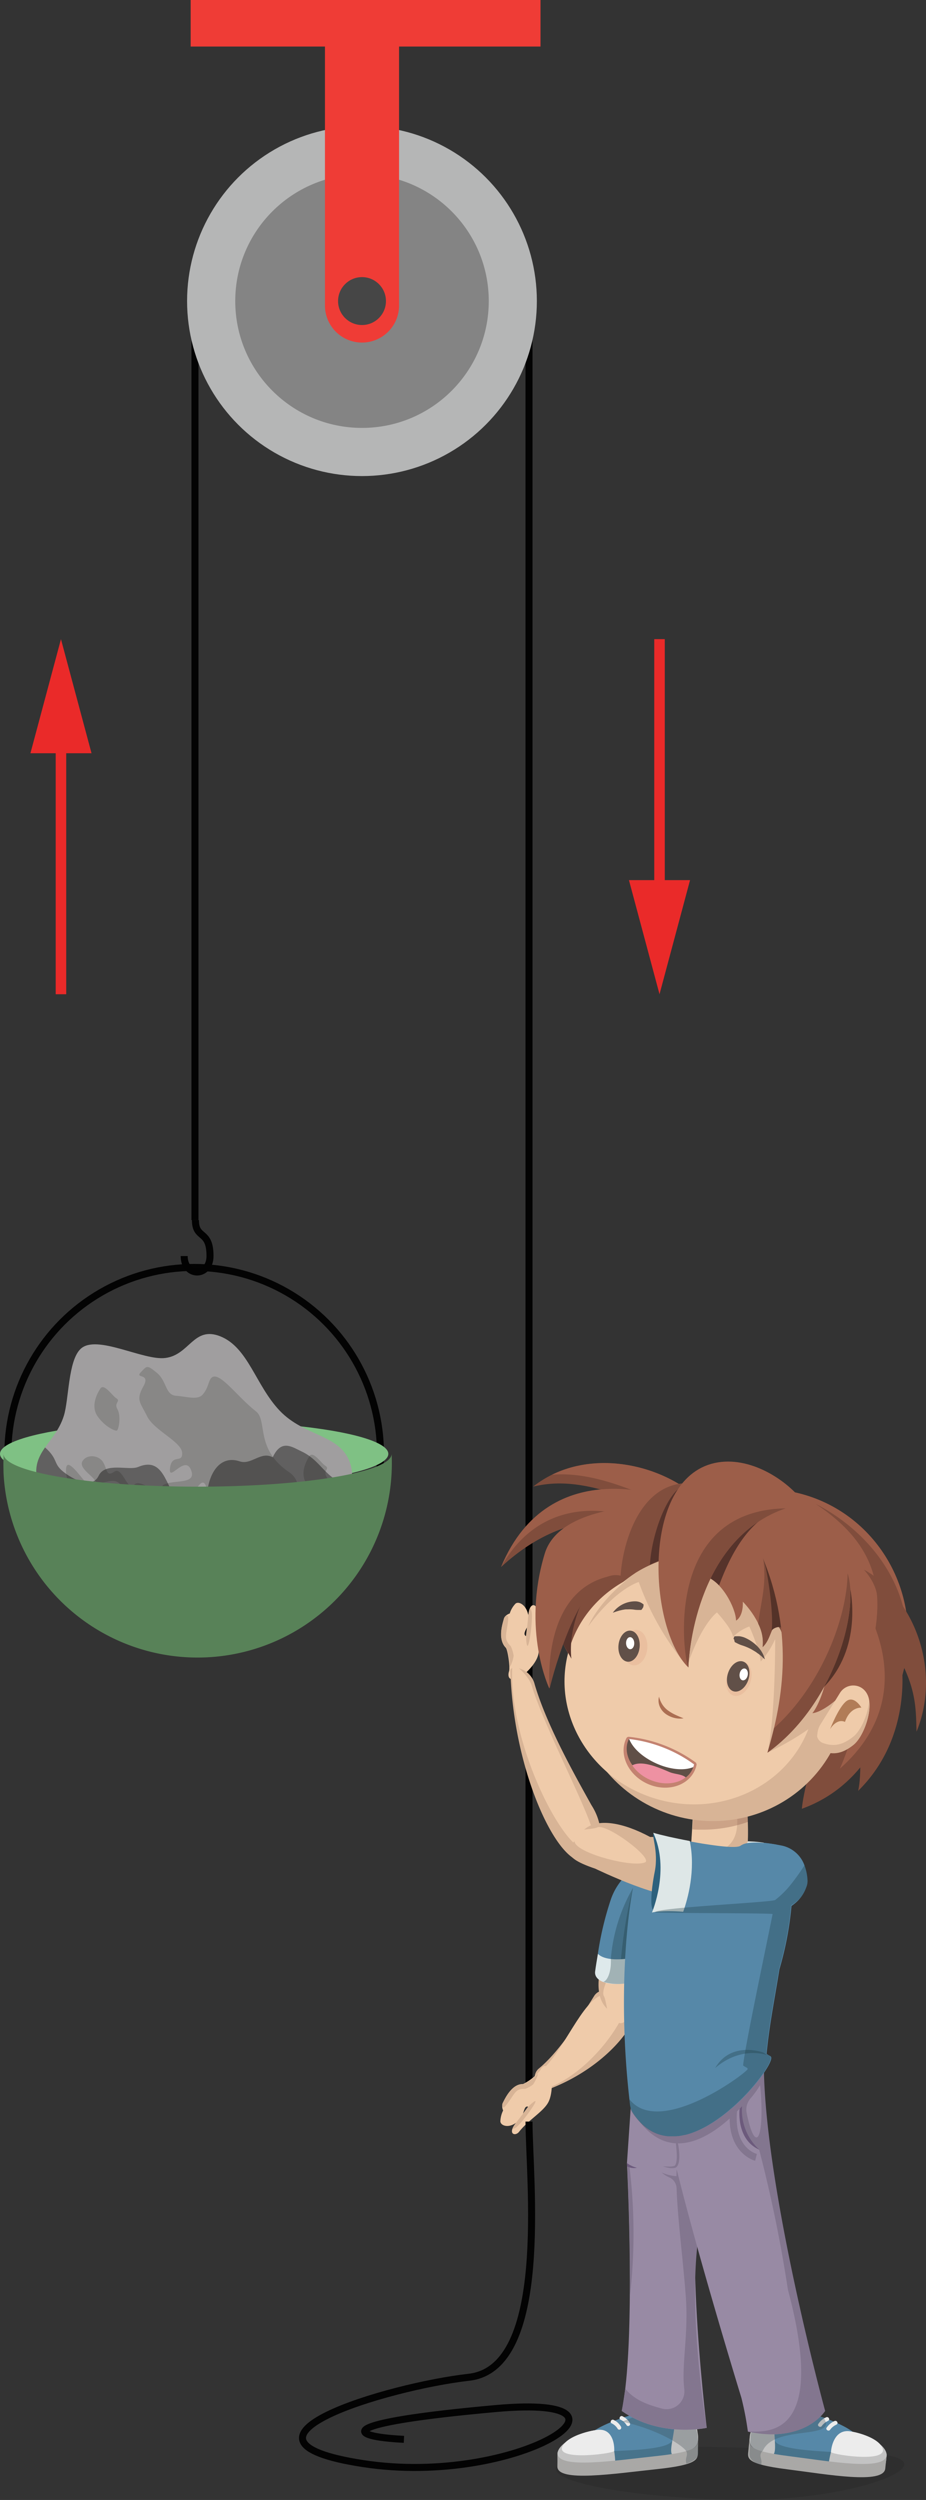 <svg xmlns="http://www.w3.org/2000/svg" width="264.16" height="712.7" viewBox="0 0 264.16 712.7">
  <rect x="0" y="0" width="264.16" height="712.7" fill="#333333" stroke="none"/>
  <defs>
    <style>
      .cls-1 {
        fill: #ef3c36;
      }

      .cls-2, .cls-3, .cls-8 {
        fill: none;
        stroke-miterlimit: 10;
      }

      .cls-2 {
        stroke: #020202;
      }

      .cls-2, .cls-3 {
        stroke-width: 2px;
      }

      .cls-3 {
        stroke: #030303;
      }

      .cls-4 {
        fill: #7fc184;
      }

      .cls-5 {
        fill: #b5b6b6;
      }

      .cls-6 {
        fill: #848484;
      }

      .cls-7 {
        fill: #464646;
      }

      .cls-8 {
        stroke: #ea2a29;
        stroke-width: 3px;
      }

      .cls-9 {
        fill: #ea2a29;
      }

      .cls-10 {
        fill: #a09e9f;
      }

      .cls-11 {
        fill: #888786;
      }

      .cls-12 {
        fill: #040404;
        opacity: 0.4;
      }

      .cls-12, .cls-15, .cls-26, .cls-28, .cls-37 {
        isolation: isolate;
      }

      .cls-13 {
        fill: #d8b496;
      }

      .cls-14 {
        fill: #efcbaa;
      }

      .cls-15 {
        fill: #030303;
        opacity: 0.1;
      }

      .cls-16 {
        fill: #a9a8a6;
      }

      .cls-17 {
        fill: #47738b;
      }

      .cls-18 {
        fill: #5688a8;
      }

      .cls-19 {
        fill: #c3c3c3;
      }

      .cls-20 {
        fill: #ececec;
      }

      .cls-21 {
        opacity: 0.29;
      }

      .cls-22 {
        fill: #38464c;
      }

      .cls-23 {
        fill: #988aa4;
      }

      .cls-24 {
        fill: #83768f;
      }

      .cls-25 {
        fill: #dee9eb;
      }

      .cls-26 {
        fill: #1c3840;
      }

      .cls-26, .cls-28 {
        opacity: 0.31;
      }

      .cls-27 {
        fill: #dee7e7;
      }

      .cls-28 {
        fill: #7f4b3b;
      }

      .cls-29 {
        fill: #804d3c;
      }

      .cls-30 {
        fill: #9c5e49;
      }

      .cls-31 {
        fill: #604f47;
      }

      .cls-32 {
        fill: #56332b;
      }

      .cls-33 {
        fill: #814e3d;
      }

      .cls-34 {
        fill: #b17c57;
      }

      .cls-35 {
        fill: #543228;
      }

      .cls-36 {
        fill: #ab6e52;
      }

      .cls-37 {
        fill: #de9e82;
        opacity: 0.25;
      }

      .cls-38 {
        fill: #615048;
      }

      .cls-39 {
        fill: #fff;
      }

      .cls-40 {
        fill: #6c5a7c;
      }

      .cls-41 {
        fill: #c38270;
      }

      .cls-42 {
        fill: #ee91a2;
      }

      .cls-43 {
        fill: #2d617d;
      }

      .cls-44 {
        fill: #588258;
      }
    </style>
  </defs>
  <title>47</title>
  <g id="Layer_2" data-name="Layer 2">
    <g id="Layer_1-2" data-name="Layer 1">
      <g id="Layer_1-2-2" data-name="Layer 1-2">
        <g>
          <rect class="cls-1" x="54.39" width="99.8" height="13.27"/>
          <path class="cls-2" d="M102.8,13.27c0,5.6,4.16,2.63,4.16,10.24,0,6.06-7.37,6.06-7.37,0"/>
        </g>
        <circle class="cls-3" cx="55.39" cy="414.47" r="53.15"/>
        <ellipse class="cls-4" cx="55.39" cy="414.47" rx="55.39" ry="9.38"/>
        <line class="cls-3" x1="150.91" y1="600.59" x2="150.91" y2="87.04"/>
        <line class="cls-3" x1="55.62" y1="347.84" x2="55.62" y2="87.04"/>
        <circle class="cls-5" cx="103.26" cy="85.83" r="49.89"/>
        <circle class="cls-6" cx="103.27" cy="85.83" r="36.16"/>
        <path class="cls-1" d="M92.7,12h21.14V87.09a10.57,10.57,0,0,1-10.57,10.57h0A10.57,10.57,0,0,1,92.7,87.09h0Z"/>
        <circle class="cls-7" cx="103.27" cy="85.83" r="6.83"/>
        <g>
          <line class="cls-8" x1="17.39" y1="283.44" x2="17.39" y2="208.79"/>
          <polygon class="cls-9" points="26.11 214.74 17.39 182.21 8.68 214.74 26.11 214.74"/>
        </g>
        <g>
          <line class="cls-8" x1="188.14" y1="182.21" x2="188.14" y2="256.86"/>
          <polygon class="cls-9" points="179.42 250.91 188.14 283.44 196.85 250.91 179.42 250.91"/>
        </g>
        <path class="cls-2" d="M55.75,347.84c0,5.6,4.16,2.63,4.16,10.24,0,6.06-7.37,6.06-7.37,0"/>
        <g>
          <path class="cls-10" d="M79.77,402.14c7.21,7.59,17.54,6.65,20.19,15.23,2.22,7.14-3.89,16.61-5,23s-12.1-2.75-16.72,1.62c-4.06,3.85-6.36,10.25-11.91,11.29-9.67,1.8-9.36.22-19.9-5.79-5.41-3.08-13.18-.34-17.9-5.32-6.19-6.53-14.32-10.48-17.16-17.86-3.83-9.95,4.21-12.25,6.84-20.69,1.46-4.62,1.19-15.7,4.79-19.08,4.51-4.27,17.93,3.44,24.21,2.59,6.91-.91,8-9.16,15.61-6.18C70.83,384.14,72.89,394.88,79.77,402.14Z"/>
          <g>
            <path class="cls-11" d="M92.76,417.84c-1.09-.67-3.44-4.32-4.49-2.73s-2.81,5.11-.73,8,4.8,4.07,5.38,4,1.34-4.15.23-6.1S94.29,418.78,92.76,417.84Z"/>
            <path class="cls-11" d="M33.11,398.57c-1.08-.67-3.44-4.32-4.48-2.72s-2.81,5.11-.74,8,4.81,4.08,5.39,4,1.33-4.16.22-6.11S34.65,399.52,33.11,398.57Z"/>
            <path class="cls-11" d="M32.13,434.47c-2.05.57-1.09,1.41-4.33-.38s.12,4.07-4.39-2.73-5.62-14.59-3.63-13.69,4.68,5.81,7.34,7.27a16.32,16.32,0,0,1,5.46,5.44c.85,1.35,1.8-1,3-1.79s-.31-5.59-2.46-6.26-5,1.42-6-.22-4.84-3.75-3.52-5.68,4.62-1.6,5.83.44.87,4.3,3.18,2.67,3.83,6,5.66,3.75S48,427.8,48,430.12s.75,2.44,1.11,1.71,5-1.71,3.42-4.27-8.56-3.3-5.37-4.5,9.07.08,7.28-4.12-6.44,3.87-5.94-.39,3.63-1.2,3.46-4.37-8-6.38-10-10.43-3.23-4.6-1.06-8.52-2.53-2.13-.75-4,1.73-2.22,4.61.15,2.34,6.3,5.47,6.53,6.15,1.31,7.6-.36,1.58-3.39,2.2-4.4c2-3.15,7.24,4.7,13,9.21,3.38,2.7-.36,10.68,9.42,17.31,6.36,4.32-.73,14.39-2.65,12.56s-1-11.57-3.48-7.41,3.84,6-.6,9.55-.06,3.26-4.76,4.72-10.3.16-9.78-3.3,6.41-4.18,3.28-6.77-4.44.14-4.9-1.78-.74-6.11-2.64-4-3.22,4.81-.33,8,6.34,8.21,2.76,9.2-8.85.55-12.93-4.62.44,3.71-2.68,3.22-1.81-2.92-5.41-3.52S37.62,433,32.13,434.47Z"/>
          </g>
          <path class="cls-12" d="M78.23,442c-4.06,3.84-6.37,10.25-11.92,11.29-9.67,1.8-9.36.22-19.9-5.79-5.4-3.09-13.18-.34-17.9-5.32-6.19-6.54-14.32-10.49-17.16-17.87-2.08-5.4-.65-8.56,1.5-11.67,3.75,3.31,2.28,4.48,5,6.75s8.41,5.31,10.29,1.33,8.58-1.41,11.22-2.5c8.25-3.46,7.81,7.47,13,11.49,1.37-.71,2.25-.39,4.1,1.5,1.46-2.17-.3-5.88,2.63-5.73.81-6.65,4.34-10.54,9.26-8.88,3.37,1.14,6.06-3,9.45-1.15,2.47-5.3,5.51-2.94,8.27-1.65,6.27,2.92,7.35,9.47,14.23,8.8-.7,6.1-4.53,12.82-5.37,17.77C93.84,446.79,82.85,437.62,78.23,442Z"/>
        </g>
        <g>
          <g>
            <path class="cls-13" d="M180.43,566.79c-1.57-2.53-7.68-3.23-9.31.88A3.31,3.31,0,0,0,169.5,569c-3.14,5-9.27,15.3-15.72,20.65-1.43,1.1-1.7,3.35-.66,5.54.35.74.76,1.27,1.18,1.21C174.51,589.75,186.69,572.31,180.43,566.79Z"/>
            <path class="cls-14" d="M172,568.68c-5.9,1.39-11.23,16.28-17.64,21.66-1.4,1.18-2.44,6.17-.59,5.71C172.48,591.5,189,559.54,172,568.68Z"/>
          </g>
          <g>
            <path class="cls-14" d="M157.38,592.3s.44,4.64-1.08,7.23-5.62,4.9-8.21,8.19c-1.11,1.42-3.33.66-1.07-2.31s3.64-4.82,3.64-4.82c-1.35-.42-.95,2.06-2.47,3.69-2.54,2.75-5.33,1.86-5.45.51a7.48,7.48,0,0,1,.79-3.14,2.86,2.86,0,0,1-.1-2.15c.48-.9,2.48-5.49,5.77-5.37a14.53,14.53,0,0,0,4.93-3.94C154.57,589.26,156.24,587.17,157.38,592.3Z"/>
            <path class="cls-13" d="M151.05,600.22s2.46-2.37,1.48-.53-4.24,6.12-5.38,6.84-1.36.45.39-1.81Z"/>
            <path class="cls-13" d="M149.2,594.24a12.46,12.46,0,0,0,4.18-3c.24-.15-.39,1.69-1.31,3a8.17,8.17,0,0,1-2.27,1.27c-2.55-.13-2.79,1-4.75,3.76-.57.8-1.22,1.62-1.41,1.52a.69.69,0,0,1-.38-.68,1.47,1.47,0,0,1,.15-.58C143.91,598.61,145.92,594,149.2,594.24Z"/>
          </g>
          <g>
            <path class="cls-14" d="M149.18,477.61s3.65-2.89,4.37-5.92-.73-7.93-.33-12.3c.18-1.88-2-3.13-2.47.76s-.71,6.28-.71,6.28c-1.32-.79.77-2.2.79-4.56,0-3.95-2.7-5.57-3.75-4.72a6.9,6.9,0,0,0-1.66,2.82s-1.34.42-1.62,1.42-2.06,5.82.52,8.38c.61,1,1.23,5.7.89,6.7S144.64,480.27,149.18,477.61Z"/>
            <path class="cls-13" d="M150.08,467s.15,3.63.73,1.56,1.19-7.67.85-9.09-.72-1.41-1,1.57Z"/>
            <path class="cls-13" d="M144.39,469.69a14.22,14.22,0,0,1,1,5.47c.07.29.92-1.49,1.14-3.13a9.85,9.85,0,0,0-.81-2.71c-2-1.95-1.37-2.95-.89-6.43.14-1,.24-2.11,0-2.19a.66.66,0,0,0-.77.17,1.71,1.71,0,0,0-.31.52C143.53,462.4,141.77,467.21,144.39,469.69Z"/>
          </g>
          <path class="cls-15" d="M158.52,703.81c.12,4.13,22.21,8.09,49.34,8.83s50.21-6,50.1-10.16-23.42-4.07-50.54-4.81S158.39,699.68,158.52,703.81Z"/>
          <path class="cls-16" d="M252.93,700c.35-3.73-15.67-5.75-27.36-7.23S214,693,213.85,695s-.7,3.68,11,5.18S252.51,704.55,252.93,700Z"/>
          <path class="cls-17" d="M243.19,693.23l-17.74-5c-.37-.11-8.44-.45-8.44-.45l-2.15,8.67,1,1.79,20.38,5.42,4.36-2.39Z"/>
          <path class="cls-18" d="M221.2,696c1.05,2,9.42,2.66,15.85,3,5.92.33,11.25-.48,7.19-4.88-3.18-3.46-18.34-8.86-24.06-7.17C213.08,689.09,215.11,693.78,221.2,696Z"/>
          <path class="cls-19" d="M236.22,703.7c-.29,3.11,7.24.92,11.71,1.48s4.7-1.95,5-5.06-6.12-6.46-10.59-7S236.52,700.6,236.22,703.7Z"/>
          <path class="cls-19" d="M220.11,699.84c1.82.23.51-5.41.83-8.75s-1.16-3.52-3-3.75-3.77,4.56-4.09,7.89S218.29,699.63,220.11,699.84Z"/>
          <path class="cls-16" d="M213.84,695h0c-.19,2.06-.68,3.69,11,5.17s27.64,4.36,28.08-.23l-.38,3.81h0c-.5,4.56-16.4,1.67-28.07.19s-11.21-3.09-11-5.13h0Z"/>
          <path class="cls-20" d="M237.05,699.05c.87.88,18.54,3.43,14.13-2.09-1.65-2.08-6.15-3.51-8.85-3.85C238.49,692.61,237.21,696.67,237.05,699.05Z"/>
          <path class="cls-20" d="M238.69,691.19a4.4,4.4,0,0,0-1.88,1.48c-.4.6-1.38,0-1-.58a5.39,5.39,0,0,1,2.25-1.9c.66-.3,1.23.68.57,1Z"/>
          <path class="cls-20" d="M236.31,690.12a4.31,4.31,0,0,0-1.87,1.48c-.4.6-1.38,0-1-.58a5.39,5.39,0,0,1,2.25-1.9c.65-.3,1.22.68.56,1Z"/>
          <path class="cls-16" d="M159.05,699.39c.07-3.75,16.5-5.47,28.49-6.73s11.63.45,11.6,2.52.27,3.72-11.72,5S159,704,159.05,699.39Z"/>
          <g>
            <path class="cls-13" d="M173.33,572.78c5.35,3.57,10.34.32,10.72-4.22,0,0,8.37-21.67,5.09-25.58-2.33-2.79-11.9-3.85-14.37-1.2-2,2.15-1,11.93-1,11.93C170.29,561.57,169.37,569.29,173.33,572.78Z"/>
            <path class="cls-14" d="M174.33,575.23c1.3.46,2,2.16,3.55,1.31,3.08-1.67,5-18.54,3.18-21.94-1.29-2.42-10.41,12-8.78,14.45C173,570.34,173.21,574.82,174.33,575.23Z"/>
          </g>
          <path class="cls-17" d="M169.66,692.82s18.12-4.56,18.5-4.62,8.6-.29,8.6-.29l1.19,8.75-1.19,1.76-21.23,5.05L171.41,701Z"/>
          <path class="cls-18" d="M191.6,696c-1.3,2-9.84,2.51-16.38,2.74-6,.21-11.32-.7-6.72-5,3.61-3.42,19.55-8.53,25.15-6.73C200.6,689.24,198,693.92,191.6,696Z"/>
          <path class="cls-19" d="M175.53,703.47c-.05,3.12-7.42.76-12,1.26s-4.53-2.05-4.5-5.17,6.93-6.38,11.5-6.85S175.59,700.35,175.53,703.47Z"/>
          <path class="cls-19" d="M192.27,699.91c-1.88.19.09-5.45.15-8.8s1.58-3.52,3.45-3.71,3.3,4.65,3.24,8S194.14,699.71,192.27,699.91Z"/>
          <path class="cls-16" d="M199.15,695.16h0c0,2.07.28,3.71-11.72,5S159,704,159.07,699.37l-.07,3.8h0c0,4.57,16.4,2,28.36.74s11.7-2.89,11.73-4.95h0Z"/>
          <path class="cls-20" d="M175.22,698.77c-1,.86-19.12,3.1-14.05-2.37,1.91-2.06,6.61-3.41,9.37-3.7C174.5,692.29,175.34,696.39,175.22,698.77Z"/>
          <path class="cls-20" d="M175.08,689.88a4.81,4.81,0,0,1,2.08,1.94.58.58,0,0,1-.23.77.56.56,0,0,1-.75-.21,3.82,3.82,0,0,0-1.69-1.52c-.65-.32-.08-1.31.56-1Z"/>
          <path class="cls-20" d="M177.61,688.85a4.87,4.87,0,0,1,2.09,1.93.59.59,0,0,1-.23.76.55.55,0,0,1-.75-.2,3.82,3.82,0,0,0-1.69-1.52c-.65-.32-.08-1.31.56-1Z"/>
          <g class="cls-21">
            <path class="cls-22" d="M177.45,690.39c5.56-2.39,12.07-4.23,15.37-3.47a13.08,13.08,0,0,1,1.36.38l.88-.19c1.55-.3,3.09,3,3.68,6a4.16,4.16,0,0,1,.25,1.44h0l.25,3.8h0c.1,1.41.31,2.62-3.41,4-.66-1.81,1-2.61-.54-4.14C191.88,695,183.71,691.58,177.45,690.39ZM199,694.58a2.41,2.41,0,0,0,0,.38A2.41,2.41,0,0,0,199,694.58Z"/>
          </g>
          <g class="cls-21">
            <path class="cls-22" d="M234.94,689.23c-5.29-2.39-11.87-2.62-15-1.86a9.55,9.55,0,0,0-1.29.38l-.83-.19c-1.47-.3-2.94,3-3.5,6a4.14,4.14,0,0,0-.23,1.44h0l-.25,3.8h0c-.09,1.41-.29,2.61,3.24,4,.63-1.81-1-2.61.53-4.14C220.94,691.09,239.39,695.77,234.94,689.23ZM214.08,695v.37a2.54,2.54,0,0,1,0-.39Z"/>
          </g>
          <path class="cls-23" d="M180.31,595.19l-1.46,21.5s2.64,51.23-1.48,70.63c11,7.74,24.24,4.82,24.24,4.82s-8.28-68.22,1.13-72.54C205.36,605.27,180.31,595.19,180.31,595.19Z"/>
          <path class="cls-24" d="M179.5,617.16a157.27,157.27,0,0,1,.21,37.43c.14-19.1-.82-37.85-.82-37.85Z"/>
          <path class="cls-24" d="M178.37,681c3,3.61,7.28,4.77,10.52,5.66a5.11,5.11,0,0,0,6.2-3.69,5.33,5.33,0,0,0,.11-1.91c-.84-6.79,1.26-15.6.43-26.46s-2.34-22.33-2.62-30.74a3.52,3.52,0,0,0-2.07-3.12,8.18,8.18,0,0,1-2.21-1.42,11.52,11.52,0,0,0,4.24,1.06c.07-4.56.71-7.72,2.39-8.48a12.81,12.81,0,0,0-2-9.23c5.6,4.27,14.95,10.65,13.72,17.45-15.82,10.65-5.48,72-5.48,72s-13.24,2.92-24.24-4.82C177.62,686.16,178.17,682.34,178.37,681Z"/>
          <path class="cls-23" d="M216.47,587.53c-.17,35.05,17.5,99.79,17.5,99.79s-4.19,9.36-20.62,5.88a86.28,86.28,0,0,0-1.87-9.69S190,613.76,189,598,211.27,582.25,216.47,587.53Z"/>
          <path class="cls-24" d="M216.57,612.84c-5.35-3.39-6.11-9.57-3.67-19.47,1.24.49,4.32-6.54,5-5.84-.17,35,17.49,99.78,17.49,99.78s-5.62,9.36-22.07,5.89c5.11-.05,22.94,2.48,11.44-40.49A392.44,392.44,0,0,0,216.57,612.84Z"/>
          <path class="cls-24" d="M180,601c14.68,26.78,38.46-8.41,37.8-8.94C218.59,583.53,174.59,579.21,180,601Z"/>
          <path class="cls-24" d="M192.46,607.82l.37,3.42c.11,1.14.23,2.28.23,3.38a9,9,0,0,1-.11,1.64,3.86,3.86,0,0,1-.2.74,2.38,2.38,0,0,1-.18.3l-.08.09-.13.07a4.18,4.18,0,0,1-1.57.18,13.81,13.81,0,0,1-1.69-.07,9.44,9.44,0,0,0,1.66.44,4.2,4.2,0,0,0,1.8,0,.85.85,0,0,0,.26-.11,1.37,1.37,0,0,0,.23-.19,2.42,2.42,0,0,0,.29-.42,4.79,4.79,0,0,0,.31-.9,8.86,8.86,0,0,0,.15-1.78,18.35,18.35,0,0,0-.39-3.47A22.47,22.47,0,0,0,192.46,607.82Z"/>
          <path class="cls-18" d="M191.27,528.8s-5.25,34.69-11.44,35.81-8.06-5.07-9.27-7.65a90.59,90.59,0,0,1,3.68-15.42,17.63,17.63,0,0,1,10.42-10.8c3.24-1.23,6.42-2.42,6.6-2.42Z"/>
          <path class="cls-25" d="M170.56,557c1.4,1.47,4.81,2,9.67,1.2,4.5-.76,8.53-17.58,10.62-28.09-1,6.34-5.75,34.14-11.25,35.15-6.18,1.14-10.09-.53-9.84-3.14C170,560.25,170.3,558.63,170.56,557Z"/>
          <path class="cls-26" d="M180.21,558.16a26.06,26.06,0,0,1-3.06.36,130.48,130.48,0,0,1,3.4-20.31l6.23,8.47C184.88,552.8,182.62,557.74,180.21,558.16Z"/>
          <path class="cls-26" d="M187.38,547.49c-2.07,8.72-4.86,17.18-7.88,17.73a14.19,14.19,0,0,1-7.4-.23c1.12-.26,2.35-2.81,2.15-6.54a48.13,48.13,0,0,1,6.33-20.24Z"/>
          <path class="cls-18" d="M179.54,598.38l.18,1.63.06.38a5.43,5.43,0,0,0,.8,2c2.8,4.19,6.13,6.14,9.67,6.57h0A11.79,11.79,0,0,0,192,609h.77a2.6,2.6,0,0,0,.56-.06h.31l.57-.09.63-.12.58-.13h.12l.54-.14.68-.2.51-.17C209.12,604,220.62,588.78,220,586.5c-.12-.45-.64-.43-1.31-1,.85-8.56,2.16-14.75,3.66-24.07a94,94,0,0,0,3.46-18.21,44.93,44.93,0,0,0,0-6.14c-.31-4.61-1.53-8.75-4.35-11.22a44.6,44.6,0,0,0-7.9-.76c-9.07-.19-22.64,1.3-31.81,7.78C178.85,543.6,176.23,569.05,179.54,598.38Z"/>
          <path class="cls-27" d="M217.91,525.34c-.37,4-9.71,11.82-17.41,11.82-4.7,0-8.59-4.94-9.65-8.81C196.84,525.38,211.52,524.16,217.91,525.34Z"/>
          <path class="cls-13" d="M213.08,513.54c.17,3.65.43,8.12.24,11.55C210,530,202.26,533.26,197.58,530a1.53,1.53,0,0,1-.65-1.42c.62-6.46,1-12.59.68-15.15C202.25,509,209.74,508.76,213.08,513.54Z"/>
          <path class="cls-14" d="M208.18,511c.08,2.61,2.14,5.35,2.15,8.12,0,3.15-.71,5.8-3.24,7.61-5,3.71-10.05.46-9.91-1.06.42-6.47.71-12.28.46-14.84C200.83,506.52,205.91,506.24,208.18,511Z"/>
          <path class="cls-28" d="M213.08,513.54c.08,1.83.19,3.86.26,5.86a39,39,0,0,1-13.07,2.21c-.93,0-1.85,0-2.77-.09a48.11,48.11,0,0,0,.09-8.14C202.25,509,209.74,508.76,213.08,513.54Z"/>
          <path class="cls-29" d="M158,442.84c-5.87,21,9,43.68,33.26,50.67s48.67-4.35,54.53-25.35-3-38.32-27.21-45.31c-8.45-2.44-17.66-.12-26.31.69-7.17.66-14-.72-19.64,2.28C165.54,429.58,160.16,435.21,158,442.84Z"/>
          <path class="cls-29" d="M201,428.93c-10.78-11.6-33.76-17.12-48.9-5.13,6.53-1.56,15.44-1.76,31.53,5.24C187.61,430.78,203.92,432.08,201,428.93Z"/>
          <path class="cls-30" d="M192.16,427.56S157,413,142.94,446.7c21.6-20,41.61-11.39,41.61-11.39Z"/>
          <path class="cls-29" d="M181.44,432.93l3.14,2.36s-20-8.59-41.61,11.39C156.52,422.51,181.44,432.93,181.44,432.93Z"/>
          <path class="cls-30" d="M181.66,429.64s-22.38.45-26.26,13.26c-6.64,21.89,1.3,38.45,1.3,38.45s8.54-36.07,20.9-32c1.54-6.28,8.77-7.79,8.77-7.79Z"/>
          <path class="cls-29" d="M252.41,491.3s-4.94,17.6-23.67,24.35c.9-9.54,9.52-35.28,9.52-35.28Z"/>
          <path class="cls-30" d="M178.23,457.12c-4.82,22.37,19.7,15.37,41.74,20.27s33.28,19.83,38.1-2.55-9.15-44.49-31.2-49.38-43.83,9.28-48.65,31.66Z"/>
          <path class="cls-29" d="M245.64,479.34c8.51-23.24,6-38-13-50.64,18.45,9.51,29.34,28,25.43,46.13-4.82,22.37-30.36,35.71-57.07,29.78-1.6-.36-3.18-.77-4.71-1.25C218,506.07,239.76,500.39,245.64,479.34Z"/>
          <ellipse class="cls-13" cx="202.9" cy="480.69" rx="38.38" ry="39.04" transform="translate(-318.86 479.54) rotate(-66.99)"/>
          <ellipse class="cls-14" cx="199.9" cy="481.36" rx="34.11" ry="36.2" transform="matrix(0.26, -0.96, 0.96, 0.26, -317.17, 547.07)"/>
          <path class="cls-13" d="M235.22,489.15s-4.74,5.07-16.27,10.5c2.31-10.72,2.18-32.37,2.18-32.37a25.1,25.1,0,0,1-4.12,6.4c-.4-3.76-3.24-10-3.24-10a12.7,12.7,0,0,0-4.67,3c-.2-2.32-4.57-7-4.57-7s-4.32,3-8.53,15.32a78.78,78.78,0,0,1-13.78-24s-6.42,1.77-14.44,12.67c4.31-9.22,14.16-15.6,14.16-15.6l25-5,30.87,17.45,2.27,16.9Z"/>
          <path class="cls-31" d="M209.26,467.22c.13-.66.3-.79.43-.76a1.41,1.41,0,0,0,.41,0h.81a6,6,0,0,1,1.56.41,11.15,11.15,0,0,1,2.66,1.62,10,10,0,0,1,2,2.15,10.39,10.39,0,0,1,.65,1.18,8.79,8.79,0,0,1,.42,1.22h0a13.08,13.08,0,0,1-1-.9c-.17-.14-.37-.28-.52-.42a3.94,3.94,0,0,0-.53-.38l-.52-.39-.56-.34-.55-.32a5.86,5.86,0,0,0-.55-.3,15.81,15.81,0,0,0-2.3-.93,7.7,7.7,0,0,1-1.12-.45c-.19-.08-.37-.19-.56-.28l-.29-.15c-.1,0-.16-.17-.27-.86h0a.14.14,0,0,1-.17-.08Z"/>
          <path class="cls-30" d="M200.4,449.13c5.28.92,9.56,9.38,9.57,12.89,2.25-1.45,1.93-5.41,1.93-5.41s6.65,6.54,5.66,12.93c2.39-2.19,2.4-6.16,4-6.12,2.85,1,2.36,12.21,2.36,12.21L228,445.78l-3.49-10.52-20.92-6.2S198.58,444.17,200.4,449.13Z"/>
          <path class="cls-29" d="M228.17,444l-.15,1.82-4.12,29.85s.49-11.19-2.36-12.21c-1.6,0-1.61,3.93-4,6.12a11.49,11.49,0,0,0-1.25-6.69c.92-7.45,2.83-12,1-21.12C219.66,440.34,223.74,441.18,228.17,444Z"/>
          <path class="cls-29" d="M257.06,473.25s3.81,21.49-12.25,37.29c1.47-6.85-.12-18.55-.61-27.07,1.13-2.7,1.76-8.83.81-11.29.49-.32,2.2,2.19,2.2,2.19Z"/>
          <path class="cls-32" d="M163,472.87c-.79-1.57-3.17-5.32-3.75-7,2.89-7.39,6-11.61,8.63-12C166.14,455.42,162.06,464.48,163,472.87Z"/>
          <path class="cls-29" d="M246.46,447.49c13.87,7.48,22.34,28.2,15,46.18-.25-6.8.44-15.26-10.46-29.15C248.24,461.08,253.68,455.67,246.46,447.49Z"/>
          <path class="cls-32" d="M200.26,449.4c-.62-1.67,2.6-3.15,2.77-6.32a24.36,24.36,0,0,1,11.32-10.54l3.3.19c-6.42,4.81-10,12.59-12.52,19.23C204.72,451.48,202.07,449,200.26,449.4Z"/>
          <path class="cls-29" d="M174.45,449.22c-10.59,2.28-17.66,32.15-17.66,32.15S154.07,453.28,174.45,449.22Z"/>
          <path class="cls-30" d="M242.24,450.81s24.52,29.39-2.66,53.42c12-27-2.25-43.69-2.25-43.69Z"/>
          <path class="cls-30" d="M200.08,428c-3.92.67-13.05-.34-15.9-1.58-12.47-5.43-20.62-6.52-26.7-6C171.82,413.36,190.28,418.32,200.08,428Z"/>
          <path class="cls-33" d="M201.31,442.24c-7.1.2-17.37,3.27-24.33,9.19-.13-9.7,5.48-33,24.42-27.91,10.07.64,6.15-2.38,4.87,4.57C196.83,427.22,207.49,438,201.31,442.24Z"/>
          <path class="cls-32" d="M201.4,423.51c10.07.64,6.15-2.38,4.87,4.56-9.43-.87,1.23,9.9-5,14.14a38.65,38.65,0,0,0-15.87,3.88c.43-7.45,3.75-17.56,7.87-21.42C196.23,423,197.36,423.25,201.4,423.51Z"/>
          <path class="cls-30" d="M229.47,428.57c-4.87-6.72-15.66-13.64-25.53-11.51-21.33,4.61-18.85,47.42-7.57,58.29C196.55,469.17,199.89,434.07,229.47,428.57Z"/>
          <path class="cls-30" d="M236.24,473.29c3.71-8.75,9-8.61,10.5-5.42,3.26,6.88-9.48,19.93-15,20.54C233.46,486.38,236.36,479.41,236.24,473.29Z"/>
          <path class="cls-29" d="M224.12,430c-24.64,8.47-27.58,39.58-27.74,45.38C195,472.87,188.92,430.67,224.12,430Z"/>
          <path class="cls-14" d="M234,491.7l5.57-9a4.47,4.47,0,0,1,6.1-1.59l.08.05A4.58,4.58,0,0,1,247.4,483c1.94,3.64-.73,11.59-3.82,14s-5.63,2.75-8.66,1.68c-2.11-.76-1.95-3.45-1.66-5A5.66,5.66,0,0,1,234,491.7Z"/>
          <path class="cls-34" d="M245.73,486.82s-2-3.48-4.22-1.9-4.72,8.05-4.72,8.05,1.77-3.19,4.26-2.09C242.53,486.52,245.73,486.82,245.73,486.82Z"/>
          <path class="cls-13" d="M234.74,496.89c3,1.09,5.56.68,8.68-1.8,2.2-1.75,4.2-6.36,4.52-10.23.58,4.13-1.8,10.48-4.48,12.6-3.12,2.48-5.65,2.89-8.67,1.8-1.85-.66-1.95-2.87-1.74-4.5A2.65,2.65,0,0,0,234.74,496.89Z"/>
          <path class="cls-35" d="M223.82,473.9a2,2,0,0,1-.07.57Z"/>
          <path class="cls-35" d="M217.69,444.39c2.57-1.27,5.09-5.11,9.46-2l.75,2.2-4.06,29.29c.27-2.06,1-9.19-1.43-10.06a3.13,3.13,0,0,0-2.3,1C220.75,460.76,219.1,447.83,217.69,444.39Z"/>
          <path class="cls-35" d="M232.69,480.08c6-10.17,9.16-21.31,9.32-29.68,1.69,6.24,3.23,22.26-9.07,32.45Z"/>
          <path class="cls-30" d="M216.24,441c10.83,23.62,7.08,43.65,2.71,58.63,19.07-13.7,26.76-41.38,22.54-52.06C241.49,447.6,221,436.54,216.24,441Z"/>
          <path class="cls-29" d="M241.81,448.52c3.47,11.27-4.31,37.83-22.87,51.14.65-2.22,1.28-4.56,1.87-7C234.49,480.29,241.57,461.19,241.81,448.52Z"/>
          <path class="cls-36" d="M195,489.86c-.82-.33-1.59-.65-2.34-1a12.73,12.73,0,0,1-2.08-1.22A6.65,6.65,0,0,1,189,486a7.53,7.53,0,0,1-1-2.31,4.3,4.3,0,0,0,.17,2.72,5.07,5.07,0,0,0,1.72,2.19,7.27,7.27,0,0,0,2.46,1.14A6.58,6.58,0,0,0,195,489.86Z"/>
          <path class="cls-31" d="M183.49,458.18c.17-.65.1-.84,0-.87a2.83,2.83,0,0,1-.28-.2c-.19-.12-.39-.23-.59-.33a4.07,4.07,0,0,0-1.29-.27,7.93,7.93,0,0,0-5.73,2.32,8.81,8.81,0,0,0-.79.93h0c.38-.12.75-.27,1.11-.38l.54-.16a3.58,3.58,0,0,1,.54-.14l.53-.13.53-.09a4.6,4.6,0,0,1,.52-.06h.52a9.56,9.56,0,0,1,2,.11,8.39,8.39,0,0,0,1,.06h.78c.08,0,.19-.09.54-.66h0A.17.17,0,0,0,183.49,458.18Z"/>
          <g>
            <path class="cls-13" d="M167.81,530.2c3-.28,5.72-8.14.91-15.59-4.17-7.52-12.69-22.47-16.2-34.46a6.19,6.19,0,0,0-5.38-4.68c-.84-.05-1.49.11-1.55.7C146.46,506.76,160.47,534.45,167.81,530.2Z"/>
            <path class="cls-14" d="M169.19,523.13c.26-4-14-30.7-17.52-42.66-.78-2.62-5.49-7.39-5.57-4.69C145.29,502.94,168.14,539.66,169.19,523.13Z"/>
          </g>
          <ellipse class="cls-37" cx="181.2" cy="469.72" rx="5.07" ry="3.46" transform="translate(-304.22 603.28) rotate(-84.29)"/>
          <ellipse class="cls-38" cx="179.45" cy="469.29" rx="4.45" ry="3.03" transform="translate(-304.97 602.6) rotate(-84.46)"/>
          <ellipse class="cls-39" cx="179.77" cy="468.44" rx="1.17" ry="1.72" transform="translate(-13.82 5.54) rotate(-1.7)"/>
          <ellipse class="cls-37" cx="210.78" cy="478.58" rx="5.03" ry="3.44" transform="translate(-309.75 528.8) rotate(-71.74)"/>
          <ellipse class="cls-38" cx="210.59" cy="477.91" rx="4.46" ry="3.05" transform="translate(-309.24 528.15) rotate(-71.74)"/>
          <ellipse class="cls-39" cx="212.15" cy="477.34" rx="1.71" ry="1.17" transform="translate(-296.61 595.76) rotate(-79.14)"/>
          <path class="cls-26" d="M217.73,585.13l1.17.76s-7.36-2.82-14.89,3.67C208.58,581.71,217.73,585.13,217.73,585.13Z"/>
          <g>
            <path class="cls-13" d="M166.5,521.73c-4,5-8,7.17,3.32,11,0,0,20.9,10.12,25.08,7.18,3-2.1,4.81-11.54,2.37-14.22-2-2.21-11.81-2-11.81-2C177.91,519.62,170.3,518.07,166.5,521.73Z"/>
            <path class="cls-14" d="M164,522.52c-.56,1.26-.73,1.19,0,2.83,1.42,3.21,16.5,7.1,20,5.58,2.52-1.09-11.14-11.37-13.68-9.94C169,521.57,164.48,521.44,164,522.52Z"/>
          </g>
          <path class="cls-40" d="M211,601.17l.69-.76a15.18,15.18,0,0,0,4.93,12.43C209.87,609.89,211,601.17,211,601.17Z"/>
          <path class="cls-40" d="M178.89,617.6v-.92A8.17,8.17,0,0,0,181.7,618,4.41,4.41,0,0,1,178.89,617.6Z"/>
          <path class="cls-24" d="M215.43,616c-.09,0-8.5-2.18-7.14-14.82l2,.21c-1.16,10.82,5.34,12.59,5.62,12.66Z"/>
          <path class="cls-23" d="M216.84,594.43h0c.8,8,.35,14.72-1,14.91-.91.13-2-2.71-2.84-7a4.85,4.85,0,0,1,1.07-4.09A26.55,26.55,0,0,0,216.84,594.43Z"/>
          <path class="cls-41" d="M178.66,495.58a.77.77,0,0,1,.75-.45,39.51,39.51,0,0,1,19,7.28.81.81,0,0,1,.28.81,7.2,7.2,0,0,1-.44,1.36c-2,4.6-8,6.38-13.42,4s-8.28-8.08-6.32-12.67A2.41,2.41,0,0,0,178.66,495.58Z"/>
          <path class="cls-31" d="M179.26,496.08a2.56,2.56,0,0,1,.11-.24,43.36,43.36,0,0,1,18.6,7.23,6,6,0,0,1-.34,1.09c-1.77,4.13-7,5-12.09,2.76C180.09,505,177.66,499.83,179.26,496.08Z"/>
          <path class="cls-42" d="M195.63,506.7c-2.51,1.94-6.51,2.31-10.27.65a11.84,11.84,0,0,1-5-4.08c2.46-1.3,6.21,0,10.45,1.84C192.45,505.85,194.4,505.69,195.63,506.7Z"/>
          <path class="cls-39" d="M198,503a6.61,6.61,0,0,1-.22.76c-2.49,1.06-6.49.78-10.48-1s-6.82-4.43-7.81-7a39.08,39.08,0,0,1,9.35,2.28A38.29,38.29,0,0,1,198,503Z"/>
          <g>
            <path class="cls-43" d="M186.59,522.79c-1-.2,1.37,4.83.2,10.72s-1.32,10.81-.34,11,2.73-4.41,3.9-10.29S187.58,523,186.59,522.79Z"/>
            <path class="cls-18" d="M230.37,536.29a5,5,0,0,1-.42,1.87,10.19,10.19,0,0,1-1.57,2.83,9.93,9.93,0,0,1-1.5,1.54,11.54,11.54,0,0,1-1.11.84l-.15.1a17.15,17.15,0,0,1-5.3,2.26c-4,1-9.67,1.33-17.58.09-.94-.12-1.82-.24-2.66-.33-2-.23-3.69-.39-5.18-.5a40.78,40.78,0,0,0-8.34-.1s.06-.14.15-.41a34,34,0,0,0,1.69-15.2h0a23.25,23.25,0,0,0-1.86-6.48l-.09-.19c2.24.65,6.21,1.56,10.34,2.34l.46.08c1.27.23,2.55.46,3.79.65l.74.11c4.66.72,8.66,1.05,9.49.38a4.69,4.69,0,0,1,1.8-.71,2,2,0,0,1,.34-.06,19.74,19.74,0,0,1,4.48,0h0l.6.06h.08c1.42.14,2.83.36,4.23.64a8.77,8.77,0,0,1,6.68,5.65A13.83,13.83,0,0,1,230.37,536.29Z"/>
            <path class="cls-27" d="M194.9,545c-6.22-.48-8.91.22-8.91.22s5.25-12.32.35-22.73c2.25.66,6.28,1.58,10.43,2.35C198.5,533.19,196.2,541.34,194.9,545Z"/>
          </g>
          <path class="cls-26" d="M230.37,536.29a5,5,0,0,1-.42,1.87,10.19,10.19,0,0,1-1.57,2.83,13.61,13.61,0,0,1-2.59,2.13l-.15.09v.26a95.32,95.32,0,0,1-3.44,17.95c-1.5,9.32-2.81,15.51-3.65,24.07.66.53,1.18.5,1.31,1,.64,2.28-10.86,17.52-22.68,21.63l-.51.17-.67.2-.55.14h-.12l-.58.12-.63.12-.56.09h-.32a5.14,5.14,0,0,1-.55.06h-1.81a3.08,3.08,0,0,1-.74-.06c-3.52-.43-6.86-2.38-9.65-6.56a5.64,5.64,0,0,1-.82-2V600c-.07-.54-.13-1.09-.19-1.64a1.56,1.56,0,0,0,.16.2c8.77,10.9,33.87-8,33.66-8.75-.13-.45-.65-.42-1.31-1,.52-5.36,6.19-32,8.41-43.14.06-.33-33.6-.21-33.54-.51.27-1.36,34.19-2.86,34.31-3.54a25.74,25.74,0,0,0,4.6-4.61l.12-.15a63,63,0,0,0,3.69-5.22A13.54,13.54,0,0,1,230.37,536.29Z"/>
        </g>
        <path class="cls-44" d="M111.72,414.46A55.42,55.42,0,1,1,1,419.77c0-1.24-.07-2.48,0-3.72v-1.59c0,5.18,24.79,9.36,55.37,9.36S111.72,419.65,111.72,414.46Z"/>
        <path class="cls-3" d="M150.91,604.82c0,16.1,6.16,70.27-17.12,72.89s-74.14,17.88-30.18,24.62,84.59-19.87,38-15.71-42.77,8-26.38,8.79"/>
      </g>
    </g>
  </g>
</svg>
